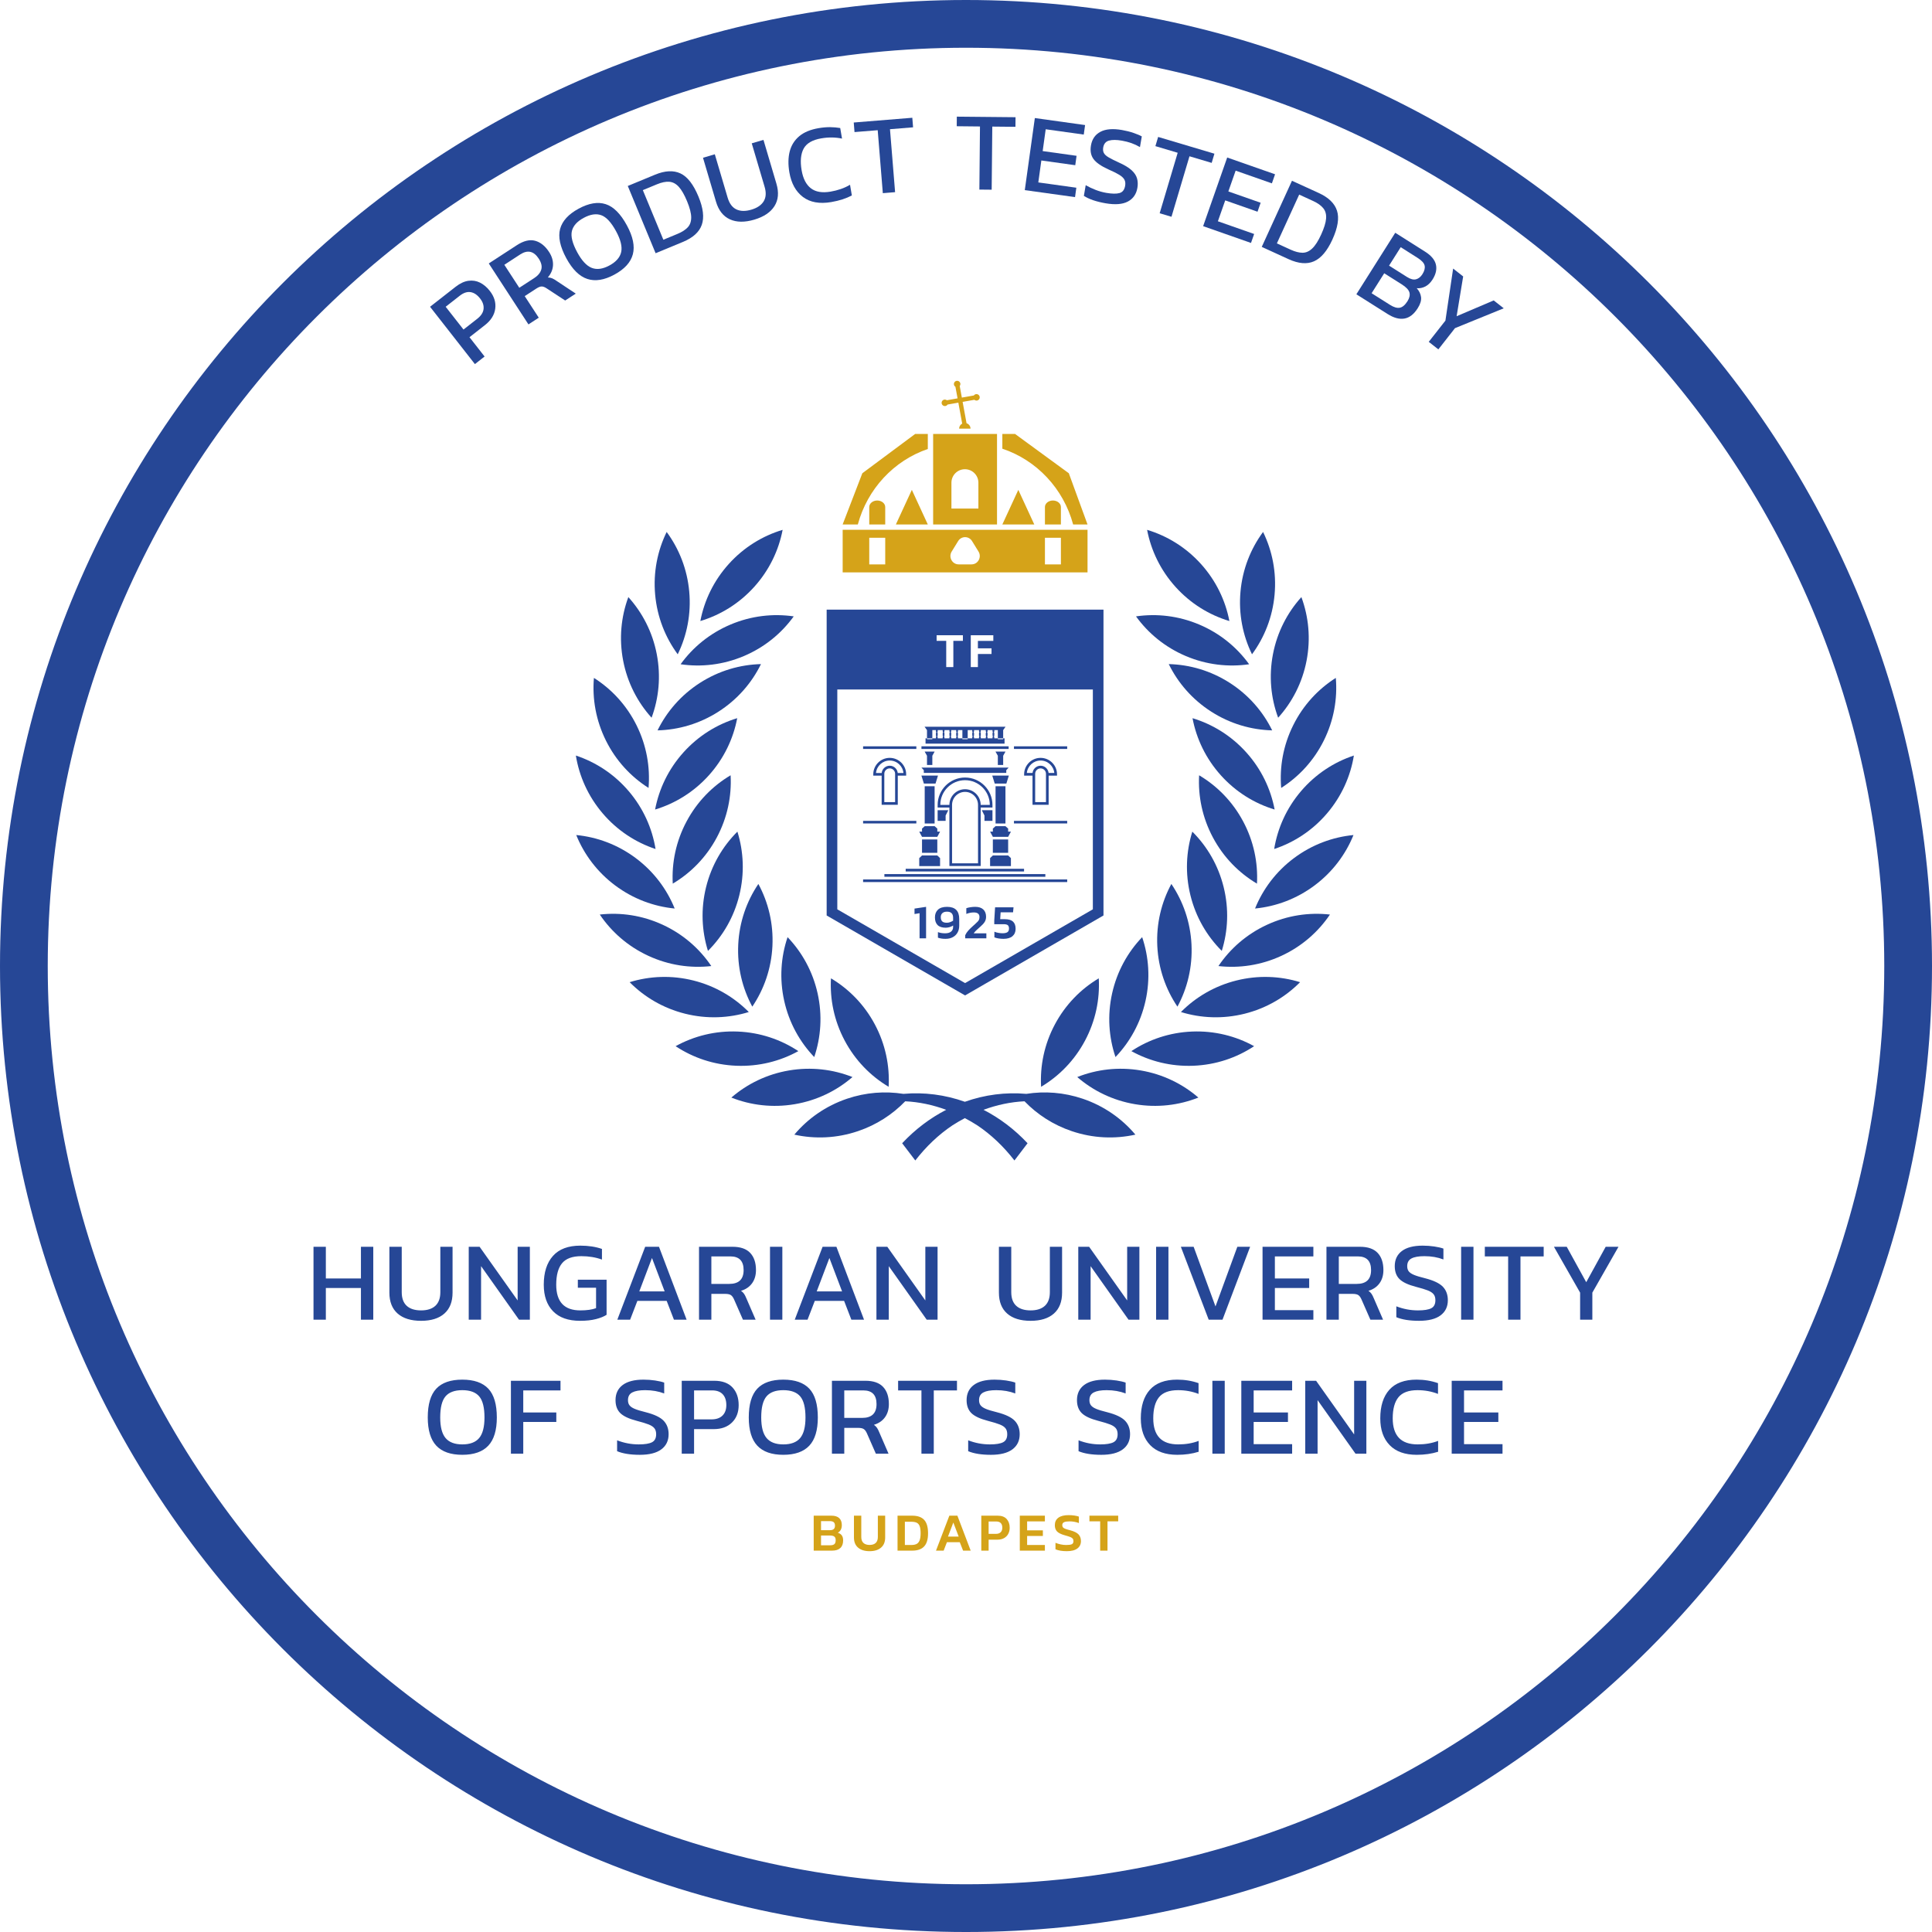 <?xml version="1.0" encoding="UTF-8"?>
<!DOCTYPE svg PUBLIC "-//W3C//DTD SVG 1.1//EN" "http://www.w3.org/Graphics/SVG/1.1/DTD/svg11.dtd">
<!-- Creator: CorelDRAW 2021 (64-Bit) -->
<svg xmlns="http://www.w3.org/2000/svg" xml:space="preserve" width="102.347mm" height="102.347mm" version="1.1" style="shape-rendering:geometricPrecision; text-rendering:geometricPrecision; image-rendering:optimizeQuality; fill-rule:evenodd; clip-rule:evenodd"
viewBox="0 0 10233.66 10233.66"
 xmlns:xlink="http://www.w3.org/1999/xlink"
 xmlns:xodm="http://www.corel.com/coreldraw/odm/2003">
 <defs>
  <style type="text/css">
   <![CDATA[
    .fil2 {fill:#264796}
    .fil1 {fill:#D5A319;fill-rule:nonzero}
    .fil0 {fill:#264796;fill-rule:nonzero}
    .fil3 {fill:#264796;fill-rule:nonzero}
   ]]>
  </style>
 </defs>
 <g id="Layer_x0020_1">
  <g id="HUSS_x0020_logo_x0020__x0028_vertical_x0029_.eps">
   <path class="fil0" d="M1911.84 6604.08l0 167.91 -185.86 0 0 -167.91 -65.36 0 0 386.15 65.36 0 0 -167.89 185.86 0 0 167.89 65.37 0 0 -386.15 -65.37 0zm194.51 353.8c-29.17,-25.63 -43.78,-62.55 -43.78,-110.91l0 -242.93 65.38 0 0 240.48c0,32 8.78,56.08 26.38,72.3 17.58,16.16 43.02,24.24 76.14,24.24 32.77,0 57.97,-8.08 75.57,-24.24 17.58,-16.22 26.38,-40.31 26.38,-72.3l0 -240.48 64.75 0 0 242.93c0,48.36 -14.45,85.28 -43.45,110.91 -28.98,25.6 -70.1,38.37 -123.26,38.37 -53.52,0 -94.93,-12.77 -124.13,-38.37zm376.51 -353.8l57.59 0 201.47 284.22 0 -284.22 64.71 0 0 386.19 -57.53 0 -200.88 -283.61 0 283.61 -65.36 0 0 -386.19zm446.6 341.49c-32.78,-33.8 -49.15,-80.62 -49.15,-140.61 0,-65.14 16.16,-115.91 48.56,-152.27 32.36,-36.4 80.74,-54.59 145.08,-54.59 42.81,0 80.97,5.79 114.57,17.39l0 56.37c-33.2,-12 -69.58,-18.02 -109.14,-18.02 -47.56,0 -81.66,12.51 -102.21,37.51 -20.61,24.99 -30.89,62.87 -30.89,113.62 0,90.74 42.54,136.1 127.67,136.1 34.42,0 62.21,-4 83.39,-11.93l0 -107.96 -96.54 0 0 -42.58 152.25 0 0 185.86c-14.36,9.21 -33.26,16.83 -56.62,22.75 -23.38,6.07 -51.46,8.99 -84.25,8.99 -62.32,0 -109.94,-16.81 -142.71,-50.62zm488.02 -341.49l73.14 0 146.32 386.19 -67.13 0 -38.42 -99.56 -155.28 0 -38.37 99.56 -67.78 0 147.51 -386.19zm103.13 236.28l-67.12 -176.87 -67.17 176.87 134.3 0zm182.07 -236.28l177.44 0c41.98,0 73.17,10.81 93.57,32.4 20.41,21.59 30.63,51.98 30.63,91.15 0,27.59 -6.96,50.89 -20.69,69.86 -13.83,18.96 -33.33,32.29 -58.52,39.87 6.8,4.81 12.18,10.08 16.2,15.9 4,5.77 8.21,14.07 12.58,24.86l48.6 112.16 -67.17 0 -47.37 -107.93c-4.79,-10.8 -10.39,-18.27 -16.81,-22.49 -6.4,-4.22 -16.58,-6.3 -30.55,-6.3l-72.55 0 0 136.72 -65.35 0 0 -386.19zm160.09 196.67c50.72,0 76.14,-24.34 76.14,-73.12 0,-48.37 -23.38,-72.57 -70.18,-72.57l-100.7 0 0 145.7 94.74 0zm215.89 -196.67l65.37 0 0 386.19 -65.37 0 0 -386.19zm278.62 0l73.13 0 146.3 386.19 -67.11 0 -38.4 -99.56 -155.33 0 -38.34 99.56 -67.76 0 147.5 -386.19zm103.12 236.28l-67.13 -176.87 -67.16 176.87 134.3 0zm182.03 -236.28l57.58 0 201.44 284.22 0 -284.22 64.77 0 0 386.19 -57.55 0 -200.88 -283.61 0 283.61 -65.36 0 0 -386.19zm692.57 353.8c-29.2,-25.63 -43.79,-62.55 -43.79,-110.91l0 -242.93 65.39 0 0 240.48c0,32 8.76,56.08 26.37,72.3 17.63,16.16 43.01,24.24 76.14,24.24 32.76,0 57.99,-8.08 75.57,-24.24 17.58,-16.22 26.38,-40.31 26.38,-72.3l0 -240.48 64.75 0 0 242.93c0,48.36 -14.45,85.28 -43.43,110.91 -29.04,25.6 -70.12,38.37 -123.28,38.37 -53.53,0 -94.94,-12.77 -124.12,-38.37zm376.55 -353.8l57.55 0 201.43 284.22 0 -284.22 64.75 0 0 386.19 -57.52 0 -200.87 -283.61 0 283.61 -65.34 0 0 -386.19zm412.25 0l65.37 0 0 386.19 -65.37 0 0 -386.19zm131.08 0l67.77 0 115.73 316 115.74 -316 67.71 0 -146.29 386.19 -73.15 0 -147.5 -386.19zm432.71 0l269.22 0 0 50.97 -203.9 0 0 116.94 181.75 0 0 50.34 -181.75 0 0 117.54 203.9 0 0 50.39 -269.22 0 0 -386.19zm338.58 0l177.49 0c41.98,0 73.15,10.81 93.58,32.4 20.39,21.59 30.57,51.98 30.57,91.15 0,27.59 -6.93,50.89 -20.68,69.86 -13.8,18.96 -33.24,32.29 -58.48,39.87 6.78,4.81 12.17,10.08 16.17,15.9 4,5.77 8.22,14.07 12.64,24.86l48.56 112.16 -67.17 0 -47.41 -107.93c-4.76,-10.8 -10.34,-18.27 -16.76,-22.49 -6.42,-4.22 -16.6,-6.3 -30.57,-6.3l-72.55 0 0 136.72 -65.38 0 0 -386.19zm160.12 196.67c50.74,0 76.16,-24.34 76.16,-73.12 0,-48.37 -23.4,-72.57 -70.18,-72.57l-100.72 0 0 145.7 94.74 0zm209.94 176.32l0 -57.59c37.25,14.41 75.34,21.59 114.53,21.59 32.39,0 55.89,-3.78 70.53,-11.39 14.58,-7.56 21.88,-21.75 21.88,-42.58 0,-13.16 -3.14,-23.65 -9.34,-31.47 -6.23,-7.81 -16.25,-14.47 -30.27,-20.1 -13.96,-5.59 -35,-11.94 -62.96,-19.19 -41.62,-10.78 -70.73,-24.46 -87.49,-41.05 -16.88,-16.6 -25.22,-39.49 -25.22,-68.64 0,-34.41 12.6,-61.07 37.76,-80.08 25.2,-18.98 61.93,-28.48 110.31,-28.48 21.2,0 41.71,1.52 61.49,4.48 19.79,2.97 35.87,6.69 48.25,11.09l0 57.59c-30.35,-11.61 -63.92,-17.42 -100.75,-17.42 -30.41,0 -53.15,4.05 -68.33,11.99 -15.19,8.02 -22.74,21.61 -22.74,40.83 0,11.57 2.78,20.82 8.33,27.87 5.59,7.01 14.92,13.21 27.91,18.58 12.99,5.41 32.46,11.31 58.44,17.67 45.21,11.62 76.58,26.58 94.19,45 17.59,18.4 26.36,42.19 26.36,71.33 0,34.41 -12.96,61.21 -38.67,80.37 -25.8,19.19 -63.7,28.73 -113.66,28.73 -49.94,0 -90.18,-6.31 -120.55,-19.13zm343.3 -372.99l65.36 0 0 386.19 -65.36 0 0 -386.19zm249 50.97l-123.51 0 0 -50.97 311.78 0 0 50.97 -122.95 0 0 335.18 -65.32 0 0 -335.18zm516.7 -50.97l-103.08 187.67 -103.21 -187.67 -67.73 0 138.56 242.9 0 143.26 64.75 0 0 -143.26 138.54 -242.9 -67.82 0zm-6194.12 1053.68c-30.17,-32.18 -45.29,-82.07 -45.29,-149.62 0,-69.54 15.01,-120.33 44.98,-152.33 29.97,-31.95 75.96,-47.94 137.94,-47.94 61.94,0 107.9,15.99 137.92,47.94 29.96,32.01 44.98,82.79 44.98,152.33 0,67.55 -15.11,117.45 -45.3,149.62 -30.19,32.1 -76.06,48.21 -137.6,48.21 -61.59,0 -107.45,-16.11 -137.63,-48.21zm226.94 -40.49c18.8,-22.44 28.22,-58.79 28.22,-109.14 0,-52.37 -9.29,-89.53 -27.88,-111.5 -18.63,-22 -48.51,-33.05 -89.65,-33.05 -40.8,0 -70.45,11.05 -89.09,33.05 -18.57,21.97 -27.87,59.12 -27.87,111.5 0,49.96 9.39,86.26 28.18,108.83 18.8,22.54 48.39,33.9 88.78,33.9 40.75,0 70.51,-11.23 89.31,-33.59zm168.25 -303.43l262.64 0 0 50.99 -197.28 0 0 116.92 175.08 0 0 50.34 -175.08 0 0 167.91 -65.36 0 0 -386.17zm562.44 372.96l0 -57.57c37.23,14.41 75.36,21.63 114.54,21.63 32.36,0 55.86,-3.84 70.46,-11.45 14.6,-7.56 21.87,-21.74 21.87,-42.53 0,-13.19 -3.09,-23.69 -9.28,-31.47 -6.2,-7.83 -16.29,-14.5 -30.28,-20.09 -13.99,-5.6 -34.97,-12 -62.95,-19.23 -41.61,-10.8 -70.74,-24.5 -87.58,-41.07 -16.78,-16.59 -25.14,-39.48 -25.14,-68.65 0,-34.35 12.6,-61.05 37.75,-80.07 25.2,-18.96 61.97,-28.45 110.35,-28.45 21.17,0 41.69,1.5 61.46,4.46 19.77,3.02 35.86,6.7 48.26,11.15l0 57.53c-30.36,-11.56 -63.95,-17.42 -100.74,-17.42 -30.4,0 -53.18,4.04 -68.36,12.04 -15.18,7.99 -22.75,21.55 -22.75,40.76 0,11.62 2.79,20.88 8.39,27.82 5.58,7.07 14.87,13.27 27.87,18.65 13,5.43 32.46,11.3 58.47,17.71 45.18,11.57 76.58,26.6 94.15,44.95 17.58,18.41 26.37,42.19 26.37,71.38 0,34.37 -12.93,61.16 -38.68,80.29 -25.8,19.24 -63.68,28.81 -113.66,28.81 -49.93,0 -90.14,-6.36 -120.52,-19.18zm342.35 -372.96l172.09 0c42.74,0 75.04,11.83 96.85,35.38 21.75,23.56 32.66,54.74 32.66,93.54 0,38.37 -11.88,69.19 -35.69,92.37 -23.77,23.18 -55.85,34.77 -96.22,34.77l-104.33 0 0 130.12 -65.36 0 0 -386.17zm157.7 204.48c25.2,0 44.55,-6.71 58.13,-20.08 13.59,-13.38 20.41,-31.92 20.41,-55.48 0,-24.78 -6.4,-43.99 -19.22,-57.57 -12.77,-13.6 -31.55,-20.35 -56.32,-20.35l-95.34 0 0 153.48 92.34 0zm242.66 139.44c-30.17,-32.18 -45.28,-82.07 -45.28,-149.62 0,-69.54 15,-120.33 44.97,-152.33 29.98,-31.95 75.95,-47.94 137.93,-47.94 61.96,0 107.96,15.99 137.91,47.94 29.99,32.01 44.99,82.79 44.99,152.33 0,67.55 -15.09,117.45 -45.28,149.62 -30.19,32.1 -76.09,48.21 -137.62,48.21 -61.6,0 -107.43,-16.11 -137.62,-48.21zm226.95 -40.49c18.79,-22.44 28.2,-58.79 28.2,-109.14 0,-52.37 -9.29,-89.53 -27.87,-111.5 -18.64,-22 -48.49,-33.05 -89.66,-33.05 -40.77,0 -70.44,11.05 -89.05,33.05 -18.58,21.97 -27.88,59.12 -27.88,111.5 0,49.96 9.39,86.26 28.19,108.83 18.76,22.54 48.38,33.9 88.74,33.9 40.77,0 70.53,-11.23 89.33,-33.59zm168.25 -303.43l177.49 0c41.98,0 73.13,10.78 93.51,32.37 20.44,21.6 30.64,51.95 30.64,91.14 0,27.6 -6.93,50.85 -20.67,69.87 -13.85,19 -33.31,32.26 -58.51,39.88 6.78,4.82 12.17,10.1 16.17,15.87 4.02,5.79 8.24,14.09 12.61,24.9l48.62 112.15 -67.18 0 -47.39 -107.94c-4.79,-10.8 -10.38,-18.33 -16.78,-22.49 -6.4,-4.22 -16.62,-6.32 -30.59,-6.32l-72.55 0 0 136.75 -65.36 0 0 -386.17zm160.1 196.64c50.74,0 76.18,-24.34 76.18,-73.13 0,-48.35 -23.39,-72.51 -70.2,-72.51l-100.72 0 0 145.65 94.74 0zm314.04 -145.65l-123.54 0 0 -50.99 311.79 0 0 50.99 -122.9 0 0 335.18 -65.35 0 0 -335.18zm247.62 321.97l0 -57.57c37.21,14.41 75.34,21.63 114.53,21.63 32.37,0 55.84,-3.84 70.44,-11.45 14.61,-7.56 21.9,-21.74 21.9,-42.53 0,-13.19 -3.1,-23.69 -9.3,-31.47 -6.18,-7.83 -16.31,-14.5 -30.28,-20.09 -14,-5.6 -34.98,-12 -62.94,-19.23 -41.61,-10.8 -70.77,-24.5 -87.56,-41.07 -16.79,-16.59 -25.19,-39.48 -25.19,-68.65 0,-34.35 12.6,-61.05 37.78,-80.07 25.2,-18.96 61.95,-28.45 110.33,-28.45 21.17,0 41.71,1.5 61.47,4.46 19.79,3.02 35.88,6.7 48.27,11.15l0 57.53c-30.39,-11.56 -63.96,-17.42 -100.73,-17.42 -30.41,0 -53.2,4.04 -68.33,12.04 -15.22,7.99 -22.8,21.55 -22.8,40.76 0,11.62 2.81,20.88 8.4,27.82 5.58,7.07 14.86,13.27 27.85,18.65 13,5.43 32.47,11.3 58.49,17.71 45.16,11.57 76.54,26.6 94.13,44.95 17.6,18.41 26.38,42.19 26.38,71.38 0,34.37 -12.93,61.16 -38.66,80.29 -25.81,19.24 -63.71,28.81 -113.69,28.81 -49.91,0 -90.13,-6.36 -120.49,-19.18zm584.63 0l0 -57.57c37.23,14.41 75.35,21.63 114.53,21.63 32.39,0 55.85,-3.84 70.43,-11.45 14.6,-7.56 21.94,-21.74 21.94,-42.53 0,-13.19 -3.12,-23.69 -9.34,-31.47 -6.17,-7.83 -16.27,-14.5 -30.28,-20.09 -13.99,-5.6 -34.95,-12 -62.95,-19.23 -41.6,-10.8 -70.71,-24.5 -87.53,-41.07 -16.8,-16.59 -25.2,-39.48 -25.2,-68.65 0,-34.35 12.62,-61.05 37.76,-80.07 25.2,-18.96 61.99,-28.45 110.37,-28.45 21.16,0 41.67,1.5 61.44,4.46 19.78,3.02 35.86,6.7 48.24,11.15l0 57.53c-30.35,-11.56 -63.94,-17.42 -100.7,-17.42 -30.39,0 -53.21,4.04 -68.31,12.04 -15.26,7.99 -22.83,21.55 -22.83,40.76 0,11.62 2.83,20.88 8.42,27.82 5.59,7.07 14.87,13.27 27.86,18.65 12.96,5.43 32.44,11.3 58.48,17.71 45.15,11.57 76.56,26.6 94.11,44.95 17.59,18.41 26.38,42.19 26.38,71.38 0,34.37 -12.88,61.16 -38.65,80.29 -25.82,19.24 -63.71,28.81 -113.68,28.81 -49.93,0 -90.12,-6.36 -120.49,-19.18zm379.48 -32.07c-33.19,-34.21 -49.74,-81.46 -49.74,-141.85 0,-65.14 15.95,-115.58 47.96,-151.36 32,-35.79 80.15,-53.66 144.55,-53.66 40.33,0 78.16,6.18 113.32,18.57l0 56.99c-33.99,-13.22 -70.14,-19.8 -108.52,-19.8 -46.78,0 -80.35,12.39 -100.75,37.17 -20.39,24.82 -30.59,62.13 -30.59,112.1 0,45.59 10.89,79.99 32.74,103.18 21.71,23.18 54.99,34.76 99.76,34.76 39.58,0 75.57,-6.17 107.94,-18.59l0 57.59c-34.38,10.78 -72.14,16.15 -113.35,16.15 -62.37,0 -110.13,-17.07 -143.31,-51.24zm329.39 -340.9l65.39 0 0 386.13 -65.39 0 0 -386.13zm153.22 0l269.21 0 0 50.99 -203.8 0 0 116.92 181.7 0 0 50.34 -181.7 0 0 117.51 203.8 0 0 50.4 -269.21 0 0 -386.17zm338.67 0l57.52 0 201.44 284.25 0 -284.25 64.77 0 0 386.17 -57.54 0 -200.87 -283.64 0 283.64 -65.32 0 0 -386.17zm447.15 340.9c-33.23,-34.21 -49.75,-81.46 -49.75,-141.85 0,-65.14 15.96,-115.58 47.97,-151.36 32,-35.79 80.15,-53.66 144.49,-53.66 40.39,0 78.2,6.18 113.36,18.57l0 56.99c-33.99,-13.22 -70.13,-19.8 -108.55,-19.8 -46.74,0 -80.36,12.39 -100.72,37.17 -20.38,24.82 -30.61,62.13 -30.61,112.1 0,45.59 10.93,79.99 32.68,103.18 21.81,23.18 55.09,34.76 99.86,34.76 39.58,0 75.55,-6.17 107.94,-18.59l0 57.59c-34.39,10.78 -72.16,16.15 -113.35,16.15 -62.37,0 -110.2,-17.07 -143.31,-51.24zm328.6 -340.9l269.16 0 0 50.99 -203.84 0 0 116.92 181.74 0 0 50.34 -181.74 0 0 117.51 203.84 0 0 50.4 -269.16 0 0 -386.17z"/>
   <path class="fil1" d="M4310.13 8028.42l93.73 0c18.39,0 32.22,4.33 41.43,12.94 9.19,8.65 13.79,21.04 13.79,37.15 0,9.51 -1.89,17.77 -5.57,24.56 -3.75,6.85 -8.99,12.04 -15.7,15.69 9.2,2.85 16.23,7.54 20.96,13.91 4.82,6.49 7.21,15.43 7.21,26.88 0,17.84 -5.06,31.34 -15.11,40.47 -10.07,9.12 -24.54,13.62 -43.54,13.62l-97.2 0 0 -185.2zm86.56 76.8c17.4,0 26.15,-7.83 26.15,-23.58 0,-8.48 -2.16,-14.63 -6.45,-18.54 -4.35,-3.99 -11.84,-5.93 -22.58,-5.93l-44.88 0 0 48.05 47.76 0zm1.41 79.98c9.97,0 17.2,-2.16 21.71,-6.24 4.54,-4.08 6.76,-11.15 6.76,-21.15 0,-8.4 -2.34,-14.63 -7.07,-18.49 -4.67,-3.92 -12.67,-5.9 -24.01,-5.9l-46.56 0 0 51.77 49.16 0zm147.24 12.59c-14.66,-12.46 -22.03,-30.35 -22.03,-53.74l0 -115.63 38.85 0 0 112.78c0,13.95 3.76,24.53 11.33,31.58 7.6,7.09 18.47,10.66 32.65,10.66 14.21,0 25.05,-3.57 32.51,-10.66 7.49,-7.05 11.25,-17.63 11.25,-31.58l0 -112.78 38.77 0 0 115.63c0,23.18 -7.24,41.06 -21.83,53.62 -14.56,12.55 -34.8,18.84 -60.69,18.84 -25.88,0 -46.17,-6.23 -60.79,-18.72zm208.86 -169.37l77.63 0c28.39,0 49.49,7.31 63.24,22 13.87,14.73 20.75,38.49 20.75,71.44 0,31.47 -6.88,54.66 -20.75,69.49 -13.75,14.85 -34.86,22.27 -63.24,22.27l-77.63 0 0 -185.2zm72.18 155.31c11.68,0 21.09,-1.71 28.21,-5.16 7.04,-3.47 12.51,-9.71 16.25,-18.72 3.69,-9.07 5.59,-21.69 5.59,-38 0,-16.47 -1.67,-29.07 -5.04,-37.98 -3.36,-8.81 -8.6,-14.83 -15.7,-18.19 -7.04,-3.37 -16.84,-5.08 -29.31,-5.08l-33.36 0 0 123.12 33.36 0zm202.26 -155.31l-70.73 185.2 40.55 0 17.26 -44.56 68.16 0 17.56 44.56 40.24 0 -70.42 -185.2 -42.61 0zm21.06 36.25l28.4 74.48 -56.62 0 28.23 -74.48zm148.17 -36.25l86.83 0c20.89,0 36.72,5.85 47.49,17.59 10.71,11.65 16.08,27.12 16.08,46.27 0,12.48 -2.62,23.52 -7.92,33.02 -5.25,9.68 -12.78,17.09 -22.58,22.36 -9.76,5.27 -21.18,7.89 -34.2,7.89l-46.88 0 0 58.08 -38.83 0 0 -185.2zm77.66 96.36c10.88,0 19.23,-2.92 24.98,-8.64 5.8,-5.73 8.66,-13.73 8.66,-23.87 0,-10.71 -2.68,-18.97 -8.05,-24.57 -5.38,-5.67 -13.41,-8.51 -24.16,-8.51l-40.27 0 0 65.58 38.84 0zm126.27 -96.36l0 185.2 132.87 0 0 -29.89 -94.03 0 0 -47.73 83.39 0 0 -29.93 -83.39 0 0 -47.45 94.03 0 0 -30.22 -132.87 0zm189 178.03l0 -34.24c8.58,3.45 17.87,6.23 27.58,8.35 9.74,2.05 19.3,3.17 28.49,3.17 14.36,0 24.54,-1.33 30.31,-4.02 5.89,-2.68 8.79,-8.22 8.79,-16.75 0,-5.54 -1.34,-9.88 -3.98,-13.16 -2.73,-3.26 -7.12,-6.1 -13.26,-8.49 -6.11,-2.39 -15.74,-5.44 -28.8,-9.05 -19.36,-5.37 -32.92,-12.13 -40.82,-20.13 -7.84,-8.09 -11.74,-19.21 -11.74,-33.42 0,-17.03 6.2,-30.15 18.63,-39.39 12.48,-9.21 30.58,-13.76 54.34,-13.76 10.77,0 20.94,0.72 30.66,2.15 9.67,1.46 17.55,3.31 23.73,5.62l0 34.2c-15.75,-5.93 -32.12,-8.91 -49.17,-8.91 -13.03,0 -22.76,1.42 -29.21,4.3 -6.41,2.89 -9.6,8.19 -9.6,15.79 0,4.81 1.17,8.7 3.57,11.56 2.39,2.82 6.42,5.43 12.07,7.62 5.69,2.14 14.43,4.86 26.34,7.87 21.44,5.77 36.31,13.21 44.59,22.33 8.23,9.1 12.36,20.73 12.36,34.87 0,16.75 -6.37,29.81 -18.98,39.27 -12.66,9.54 -31.35,14.24 -56.08,14.24 -24.73,0 -44.7,-3.34 -59.8,-10.02zm179.81 -178.03l0 29.91 56.9 0 0 155.29 38.86 0 0 -155.29 56.65 0 0 -29.91 -152.41 0z"/>
   <path class="fil1" d="M4604.38 2685.79l0 92.3 84.57 0 0 -92.3c0,-19.11 -18.94,-34.61 -42.29,-34.61 -23.36,0 -42.29,15.5 -42.29,34.61zm930.54 0l0 92.3 84.58 0 0 -92.3c0,-19.11 -18.92,-34.61 -42.29,-34.61 -23.35,0 -42.3,15.5 -42.3,34.61zm-620.39 92.28l-84.59 -183.29 -84.6 183.29 169.19 0zm563.98 0l-84.58 -183.29 -84.6 183.29 169.18 0zm-473.68 -627.21c6.13,0 11.43,-3.21 14.49,-8.01l56.94 -10.09 20.38 111.1c-9.63,5.04 -16.27,15.02 -16.27,26.63l60.35 0c0,-13.45 -8.86,-24.69 -21,-28.6l-20.76 -113.13 62.2 -11c3.01,2.56 6.86,4.18 11.13,4.18 9.48,0 17.17,-7.69 17.17,-17.19 0,-9.46 -7.69,-17.16 -17.17,-17.16 -5.79,0 -10.87,2.87 -13.99,7.24l-63.49 11.22 -11.28 -61.39c2.19,-2.88 3.56,-6.44 3.56,-10.36 0,-9.47 -7.7,-17.17 -17.18,-17.17 -9.49,0 -17.19,7.7 -17.19,17.17 0,6.16 3.26,11.5 8.11,14.54l11.26 61.25 -56.83 10.05c-2.9,-2.26 -6.49,-3.63 -10.44,-3.63 -9.49,0 -17.18,7.68 -17.18,17.18 0,9.5 7.69,17.17 17.18,17.17zm679.46 627.21l76.22 0 -99.08 -271.32 -284.67 -208.05 -67.44 0 0 78.04c181.95,60.45 323.88,211.58 374.97,401.33zm-769.76 -399.75l0 -79.62 -67.12 0 -279.68 208.05 -104.39 271.32 80.46 0c50.71,-188.15 190.81,-338.3 370.73,-399.75zm28.21 399.77l338.39 0 0 -479.38 -338.39 0 0 479.38zm239.7 -84.34l-142.81 0 0 -136.87c0,-39.45 31.96,-71.41 71.4,-71.41 39.44,0 71.4,31.97 71.4,71.41l0 136.87zm-718.93 338.03l1297.02 0 0 -225.59 -1297.02 0 0 225.59zm225.44 -42.31l-84.61 0 0 -141 84.61 0 0 141zm457.3 0l-68.46 0c-34.2,0 -55.01,-38.41 -36.82,-67.95l34.24 -55.52c17.03,-27.66 56.55,-27.66 73.61,0l34.24 55.52c18.19,29.55 -2.6,67.95 -36.81,67.95zm473.27 0l-84.6 0 0 -141 84.6 0 0 141z"/>
   <path class="fil0" d="M4378.75 3229.16l0 1620.07 733.18 423.45 733.17 -423.49 0 -1620.03 -1466.36 0zm1409.99 1587.47l-676.8 390.73 -676.8 -390.73 0 -1164.47 1353.6 0 0 1164.47zm-646.64 -1451.81l119.46 0 0 30.04 -81.7 0 0 39.36 72.2 0 0 29.8 -72.2 0 0 69.37 -37.76 0 0 -168.56zm-180.92 0l139.27 0 0 29.8 -50.62 0 0 138.77 -37.75 0 0 -138.77 -50.89 0 0 -29.8z"/>
   <path class="fil0" d="M5747.38 5511.96c55.89,-105.14 78.93,-219.01 72.7,-329.81 -95.35,56.77 -176.88,139.54 -232.78,244.69 -55.92,105.15 -78.93,219 -72.69,329.81 95.33,-56.79 176.85,-139.55 232.77,-244.69z"/>
   <path class="fil0" d="M6067.78 5301.23c25.85,-116.23 17.68,-232.13 -17.86,-337.25 -76.76,80.17 -133.27,181.66 -159.11,297.9 -25.87,116.25 -17.67,232.11 17.85,337.27 76.76,-80.17 133.27,-181.66 159.12,-297.92z"/>
   <path class="fil0" d="M6130.15 5011.63c5.91,118.95 44.5,228.52 106.64,320.47 52.76,-97.65 80.32,-210.49 74.44,-329.42 -5.89,-118.95 -44.5,-228.53 -106.63,-320.46 -52.75,97.62 -80.34,210.48 -74.45,329.41z"/>
   <path class="fil0" d="M6481.68 4699.22c-28.54,-115.61 -87.39,-215.75 -166.01,-294.1 -33.08,105.93 -38.55,221.98 -9.99,337.59 28.56,115.61 87.4,215.76 166,294.1 33.11,-105.95 38.57,-221.98 10,-337.59z"/>
   <path class="fil0" d="M6658.04 4680.59c6.06,-110.83 -17.15,-224.66 -73.22,-329.7 -56.08,-105.06 -137.75,-187.68 -233.17,-244.32 -6.07,110.82 17.15,224.65 73.21,329.69 56.09,105.07 137.76,187.68 233.18,244.33z"/>
   <path class="fil0" d="M6601.57 3985.51c-79.61,-88.56 -178.68,-149.24 -284.91,-181.35 20.67,109.02 70.47,213.99 150.06,302.55 79.61,88.56 178.69,149.22 284.91,181.35 -20.67,-109.03 -70.47,-214 -150.06,-302.55z"/>
   <path class="fil0" d="M6281.62 3475.21c109.66,46.42 225.11,59.28 334.95,43.32 -64.98,-89.97 -154.6,-163.86 -264.28,-210.28 -109.67,-46.43 -225.12,-59.3 -334.93,-43.34 64.97,89.97 154.59,163.88 264.26,210.3z"/>
   <path class="fil0" d="M6415.8 3769.51c100.27,64.26 211.87,96.44 322.84,99.21 -48.87,-99.63 -124.76,-187.6 -225.02,-251.84 -100.25,-64.25 -211.87,-96.45 -322.82,-99.21 48.85,99.63 124.74,187.6 225,251.84z"/>
   <path class="fil0" d="M6511.97 3289.64c-20.89,-109.01 -70.86,-213.85 -150.63,-302.28 -79.78,-88.43 -178.95,-148.89 -285.24,-180.84 20.86,109.01 70.85,213.87 150.63,302.3 79.75,88.41 178.94,148.88 285.24,180.82z"/>
   <path class="fil0" d="M6751.35 3149.92c10.73,-118.58 -12.23,-232.48 -60.97,-332.17 -65.82,89.34 -108.87,197.24 -119.58,315.84 -10.73,118.62 12.24,232.48 60.98,332.18 65.81,-89.34 108.86,-197.23 119.57,-315.85z"/>
   <path class="fil0" d="M6770.26 3801.7c74.43,-82.31 128.02,-185.37 150.56,-302.3 22.52,-116.93 11.05,-232.56 -27.48,-336.63 -74.43,82.32 -128.05,185.38 -150.56,302.33 -22.54,116.92 -11.06,232.52 27.48,336.6z"/>
   <path class="fil0" d="M6786.35 4173.59c93.75,-59.43 172.92,-144.44 225.86,-251.09 52.97,-106.66 72.81,-221.14 63.47,-331.72 -93.72,59.41 -172.89,144.44 -225.84,251.09 -52.96,106.66 -72.81,221.13 -63.49,331.72z"/>
   <path class="fil0" d="M7029.27 4308.38c77.24,-90.59 124.31,-196.83 142.1,-306.37 -105.36,34.9 -202.8,98.16 -280.04,188.76 -77.28,90.62 -124.3,196.82 -142.13,306.37 105.36,-34.9 202.81,-98.13 280.07,-188.76z"/>
   <path class="fil0" d="M6647.9 4812.36c110.45,-10.68 219.5,-50.74 314.92,-121.98 95.43,-71.22 164.84,-164.4 206.48,-267.26 -110.46,10.68 -219.49,50.75 -314.92,121.98 -95.44,71.23 -164.83,164.39 -206.48,267.26z"/>
   <path class="fil0" d="M6711.24 4898.42c-108.13,49.95 -195.31,126.71 -257.33,218.73 110.27,12.43 225.26,-4.2 333.37,-54.13 108.09,-49.94 195.27,-126.73 257.31,-218.72 -110.28,-12.43 -225.26,4.21 -333.35,54.12z"/>
   <path class="fil0" d="M6548.85 5193.64c-115.5,28.92 -215.47,88.13 -293.55,167.01 106.04,32.7 222.1,37.78 337.64,8.84 115.5,-28.94 215.45,-88.14 293.54,-166.99 -106.04,-32.74 -222.11,-37.8 -337.63,-8.86z"/>
   <path class="fil0" d="M6314.27 5464.04c-118.98,4.79 -228.9,42.35 -321.45,103.66 97.17,53.63 209.75,82.26 328.71,77.49 119.01,-4.78 228.95,-42.34 321.47,-103.63 -97.14,-53.67 -209.74,-82.3 -328.73,-77.52z"/>
   <path class="fil0" d="M5706.15 5705.06c83.95,72.57 188.21,123.85 305.62,143.73 117.41,19.9 232.73,5.83 335.92,-35.03 -83.95,-72.54 -188.21,-123.83 -305.62,-143.73 -117.43,-19.89 -232.72,-5.83 -335.92,35.03z"/>
   <path class="fil0" d="M5735 5819.87c-99.56,-33.71 -201.67,-41.03 -298.77,-25.73 -109.38,-9.74 -220.09,4.51 -325.41,41.85 -105.35,-37.34 -216.06,-51.58 -325.43,-41.85 -97.13,-15.3 -199.22,-7.98 -298.78,25.73 -112.79,38.2 -207.62,105.28 -279.06,190.21 108.33,24.04 224.43,19.7 337.2,-18.51 98.19,-33.23 182.73,-88.37 250.1,-158.09 73.26,3.43 146.49,19.09 217.17,45.13 -84.35,43.32 -163.45,102.5 -233.35,177.07l69.55 91.29c57.19,-73.76 123.84,-137.37 196.9,-186.11 21.42,-13.79 43.34,-26.5 65.69,-38.24 22.31,11.74 44.27,24.45 65.68,38.24 73.05,48.74 139.7,112.35 196.91,186.11l69.5 -91.29c-69.87,-74.57 -148.97,-133.76 -233.33,-177.07 70.68,-26.04 143.89,-41.7 217.17,-45.13 67.38,69.72 151.92,124.87 250.1,158.09 112.77,38.21 228.88,42.55 337.22,18.51 -71.44,-84.93 -166.29,-152.01 -279.08,-190.21z"/>
   <path class="fil0" d="M4707.04 5756.66c6.21,-110.81 -16.8,-224.66 -72.71,-329.81 -55.9,-105.16 -137.42,-187.92 -232.77,-244.69 -6.23,110.8 16.77,224.67 72.7,329.81 55.89,105.15 137.42,187.9 232.78,244.69z"/>
   <path class="fil0" d="M4153.85 5301.23c25.85,116.26 82.35,217.75 159.11,297.92 35.54,-105.16 43.71,-221.02 17.87,-337.27 -25.87,-116.24 -82.36,-217.73 -159.13,-297.9 -35.54,105.12 -43.72,221.02 -17.85,337.25z"/>
   <path class="fil0" d="M4091.47 5011.63c5.89,-118.93 -21.69,-231.79 -74.45,-329.41 -62.13,91.93 -100.74,201.51 -106.61,320.46 -5.9,118.93 21.68,231.77 74.44,329.42 62.14,-91.95 100.72,-201.52 106.62,-320.47z"/>
   <path class="fil0" d="M3915.97 4742.68c28.54,-115.61 23.07,-231.64 -10.01,-337.59 -78.6,78.37 -137.48,178.51 -166,294.12 -28.58,115.63 -23.1,231.66 9.99,337.59 78.6,-78.34 137.46,-178.51 166.02,-294.12z"/>
   <path class="fil0" d="M3796.75 4436.25c56.07,-105.04 79.29,-218.89 73.24,-329.68 -95.45,56.63 -177.1,139.27 -233.19,244.31 -56.07,105.04 -79.29,218.87 -73.24,329.7 95.48,-56.65 177.1,-139.27 233.19,-244.33z"/>
   <path class="fil0" d="M3754.89 4106.69c79.59,-88.55 129.41,-193.51 150.05,-302.53 -106.22,32.11 -205.29,92.77 -284.9,181.35 -79.6,88.57 -129.38,193.51 -150.06,302.57 106.22,-32.15 205.31,-92.83 284.91,-181.39z"/>
   <path class="fil0" d="M3940.01 3475.21c109.67,-46.42 199.31,-120.33 264.28,-210.3 -109.83,-15.97 -225.27,-3.09 -334.94,43.34 -109.69,46.42 -199.31,120.31 -264.28,210.28 109.81,15.97 225.28,3.1 334.94,-43.32z"/>
   <path class="fil0" d="M4030.85 3517.67c-110.96,2.78 -222.59,34.96 -322.82,99.21 -100.28,64.25 -176.15,152.21 -225.04,251.84 110.94,-2.78 222.58,-34.95 322.83,-99.21 100.27,-64.24 176.13,-152.21 225.03,-251.84z"/>
   <path class="fil0" d="M3994.9 3108.8c79.77,-88.41 129.77,-193.27 150.63,-302.26 -106.29,31.93 -205.47,92.41 -285.24,180.82 -79.78,88.41 -129.75,193.27 -150.63,302.26 106.29,-31.93 205.47,-92.41 285.24,-180.82z"/>
   <path class="fil0" d="M3589.85 3465.78c48.74,-99.71 71.72,-213.59 60.97,-332.18 -10.71,-118.62 -53.75,-226.52 -119.58,-315.86 -48.74,99.7 -71.7,213.59 -60.97,332.17 10.71,118.62 53.73,226.51 119.58,315.87z"/>
   <path class="fil0" d="M3451.38 3801.7c38.53,-104.08 49.98,-219.68 27.46,-336.6 -22.51,-116.95 -76.11,-220.01 -150.54,-302.33 -38.53,104.07 -49.99,219.7 -27.48,336.63 22.54,116.93 76.13,219.99 150.56,302.3z"/>
   <path class="fil0" d="M3435.27 4173.59c9.32,-110.59 -10.52,-225.06 -63.47,-331.72 -52.95,-106.66 -132.14,-191.68 -225.86,-251.09 -9.33,110.58 10.51,225.06 63.47,331.72 52.94,106.66 132.12,191.66 225.86,251.09z"/>
   <path class="fil0" d="M3472.41 4497.16c-17.81,-109.55 -64.84,-215.77 -142.11,-306.39 -77.25,-90.63 -174.71,-153.83 -280.05,-188.74 17.8,109.52 64.82,215.74 142.1,306.37 77.26,90.61 174.72,153.84 280.06,188.76z"/>
   <path class="fil0" d="M3258.8 4690.38c95.43,71.25 204.47,111.3 314.94,121.98 -41.66,-102.85 -111.04,-196.01 -206.49,-267.26 -95.41,-71.24 -204.46,-111.3 -314.93,-121.98 41.66,102.88 111.06,196.04 206.48,267.26z"/>
   <path class="fil0" d="M3767.71 5117.15c-62.03,-92 -149.2,-168.77 -257.32,-218.71 -108.11,-49.96 -223.08,-66.57 -333.35,-54.14 62.02,91.99 149.21,168.77 257.31,218.72 108.1,49.95 223.07,66.55 333.36,54.13z"/>
   <path class="fil0" d="M3966.32 5360.63c-78.08,-78.86 -178.03,-138.06 -293.55,-167.01 -115.52,-28.92 -231.57,-23.84 -337.61,8.88 78.07,78.85 178.04,138.07 293.54,166.99 115.52,28.94 231.57,23.88 337.62,-8.86z"/>
   <path class="fil0" d="M4228.78 5567.7c-92.5,-61.29 -202.45,-98.87 -321.43,-103.66 -118.98,-4.78 -231.59,23.85 -328.71,77.52 92.5,61.27 202.44,98.86 321.43,103.63 119,4.79 231.58,-23.84 328.71,-77.49z"/>
   <path class="fil0" d="M4515.47 5705.06c-103.17,-40.86 -218.49,-54.91 -335.9,-35.03 -117.43,19.9 -221.67,71.18 -305.64,143.73 103.19,40.86 218.49,54.92 335.92,35.03 117.43,-19.88 221.67,-71.15 305.62,-143.73z"/>
   <path class="fil0" d="M5483.19 4248.79l57.27 0 0 -150.15c0,-15.81 -12.85,-28.63 -28.63,-28.63 -15.79,0 -28.65,12.82 -28.65,28.63l0 150.15zm71.36 14.07l-85.42 0 0 -164.22c0,-23.56 19.15,-42.71 42.71,-42.71 23.56,0 42.72,19.15 42.72,42.71l0 164.22zm44.38 -154.37l-49.98 0 0 -14.08 35.58 0c-3.54,-36.98 -34.81,-66.01 -72.68,-66.01 -37.93,0 -69.17,29.04 -72.71,66.01l35.58 0 0 14.08 -50 0 0 -7.05c0,-48.03 39.1,-87.12 87.14,-87.12 48.04,0 87.09,39.1 87.09,87.12l0 7.05zm-61.37 239.47l-166.72 0 0 13.8 282 0 0 -13.8 -115.28 0zm0 -394.8l-166.72 0 0 13.81 282 0 0 -13.81 -115.28 0zm-853.44 295.64l57.25 0 0 -150.15c0,-15.81 -12.86,-28.63 -28.63,-28.63 -15.81,0 -28.63,12.82 -28.63,28.63l0 150.15zm71.34 14.07l-85.43 0 0 -164.22c0,-23.56 19.17,-42.71 42.72,-42.71 23.54,0 42.72,19.15 42.72,42.71l0 164.22zm44.4 -154.37l-50.01 0 0 -14.08 35.61 0c-3.56,-36.98 -34.82,-66.01 -72.7,-66.01 -37.89,0 -69.15,29.04 -72.69,66.01l35.58 0 0 14.08 -49.98 0 0 -7.05c0,-48.03 39.08,-87.12 87.1,-87.12 48.04,0 87.11,39.1 87.11,87.12l0 7.05zm243.09 464.45l137.58 0 0 -309.64c0,-37.93 -30.85,-68.77 -68.79,-68.77 -37.93,0 -68.78,30.85 -68.78,68.77l0 309.64zm151.66 14.08l-165.75 0 0 -323.72c0,-45.68 37.22,-82.87 82.87,-82.87 45.69,0 82.88,37.2 82.88,82.87l0 323.72zm62.34 -309.62l-69.39 0 0 -14.08 55.31 0c-0.17,-72.14 -58.9,-130.77 -131.09,-130.77 -72.2,0 -130.94,58.62 -131.11,130.77l55.23 0 0 14.08 -69.31 0 0 -13.75c0,-80.07 65.13,-145.19 145.19,-145.19 80.05,0 145.17,65.11 145.17,145.19l0 13.75zm9.93 -366.53l0 -1.74 -1.12 0c0.88,-0.83 1.41,-1.93 1.41,-3.18 0,-1.08 -0.42,-2.07 -1.12,-2.88l0 0c-2.05,-2.58 -1.36,-4.29 0.37,-6.83l0 0c0.46,-0.72 0.75,-1.55 0.75,-2.46 0,-1.21 -0.53,-2.33 -1.41,-3.16l1.12 0 0 -2.79 -1.12 0c0.88,-0.82 1.41,-1.92 1.41,-3.15 0,-1.12 -0.42,-2.11 -1.12,-2.92l0 0c-2.05,-2.58 -1.36,-4.25 0.37,-6.84l0 0c0.46,-0.71 0.75,-1.52 0.75,-2.44 0,-1.22 -0.53,-2.33 -1.41,-3.17l1.12 0 0 -2.02 -9.63 0 0 2.02 1.08 0c-0.88,0.84 -1.41,1.95 -1.41,3.17 0,0.97 0.33,1.85 0.9,2.61 1.56,2.42 2.12,4.2 0.25,6.67 -0.71,0.79 -1.15,1.8 -1.15,2.92 0,1.23 0.53,2.33 1.41,3.15l-1.08 0 0 2.79 1.08 0c-0.88,0.83 -1.41,1.95 -1.41,3.16 0,0.97 0.33,1.87 0.9,2.6 1.56,2.44 2.12,4.22 0.25,6.69 -0.71,0.78 -1.15,1.8 -1.15,2.88 0,1.25 0.53,2.35 1.41,3.18l-1.08 0 0 1.74 -26.17 0 0 -1.74 -1.09 0c0.86,-0.83 1.4,-1.93 1.4,-3.18 0,-1.08 -0.43,-2.07 -1.12,-2.88l0 0c-2.04,-2.58 -1.34,-4.29 0.38,-6.83l-0.03 0c0.49,-0.72 0.77,-1.55 0.77,-2.46 0,-1.21 -0.54,-2.33 -1.4,-3.16l1.09 0 0 -2.79 -1.09 0c0.86,-0.82 1.4,-1.92 1.4,-3.15 0,-1.12 -0.43,-2.11 -1.12,-2.92l0 0c-2.04,-2.58 -1.34,-4.25 0.38,-6.84l-0.03 0c0.49,-0.71 0.77,-1.52 0.77,-2.44 0,-1.22 -0.54,-2.33 -1.4,-3.17l1.09 0 0 -2.02 -9.63 0 0 2.02 1.1 0c-0.87,0.84 -1.4,1.95 -1.4,3.17 0,0.97 0.34,1.85 0.87,2.61 1.59,2.42 2.16,4.2 0.27,6.67 -0.72,0.79 -1.14,1.8 -1.14,2.92 0,1.23 0.53,2.33 1.4,3.15l-1.1 0 0 2.79 1.1 0c-0.87,0.83 -1.4,1.95 -1.4,3.16 0,0.97 0.34,1.87 0.87,2.6 1.59,2.44 2.16,4.22 0.27,6.69 -0.72,0.78 -1.14,1.8 -1.14,2.88 0,1.25 0.53,2.35 1.4,3.18l-1.1 0 0 1.74 -26.16 0 0 -1.74 -1.08 0c0.87,-0.83 1.4,-1.93 1.4,-3.18 0,-1.08 -0.43,-2.07 -1.14,-2.88l0 0c-2.04,-2.58 -1.32,-4.29 0.38,-6.83l-0.01 0c0.47,-0.72 0.77,-1.55 0.77,-2.46 0,-1.21 -0.53,-2.33 -1.4,-3.16l1.08 0 0 -2.79 -1.08 0c0.87,-0.82 1.4,-1.92 1.4,-3.15 0,-1.12 -0.43,-2.11 -1.14,-2.92l0 0c-2.04,-2.58 -1.32,-4.25 0.38,-6.84l-0.01 0c0.47,-0.71 0.77,-1.52 0.77,-2.44 0,-1.22 -0.53,-2.33 -1.4,-3.17l1.08 0 0 -2.02 -9.62 0 0 2.02 1.09 0c-0.86,0.84 -1.41,1.95 -1.41,3.17 0,0.97 0.33,1.85 0.9,2.61 1.58,2.42 2.11,4.2 0.26,6.67 -0.72,0.79 -1.16,1.8 -1.16,2.92 0,1.23 0.55,2.33 1.41,3.15l-1.09 0 0 2.79 1.09 0c-0.86,0.83 -1.41,1.95 -1.41,3.16 0,0.97 0.33,1.87 0.9,2.6 1.58,2.44 2.11,4.22 0.26,6.69 -0.72,0.78 -1.16,1.8 -1.16,2.88 0,1.25 0.55,2.35 1.41,3.18l-1.09 0 0 1.74 -26.16 0 0 -1.74 -1.1 0c0.88,-0.83 1.41,-1.93 1.41,-3.18 0,-1.08 -0.4,-2.07 -1.12,-2.88l0 0c-2.03,-2.58 -1.35,-4.29 0.37,-6.83l-0.02 0c0.48,-0.72 0.77,-1.55 0.77,-2.46 0,-1.21 -0.53,-2.33 -1.41,-3.16l1.1 0 0 -2.79 -1.1 0c0.88,-0.82 1.41,-1.92 1.41,-3.15 0,-1.12 -0.4,-2.11 -1.12,-2.92l0 0c-2.03,-2.58 -1.35,-4.25 0.37,-6.84l-0.02 0c0.48,-0.71 0.77,-1.52 0.77,-2.44 0,-1.22 -0.53,-2.33 -1.41,-3.17l1.1 0 0 -2.02 -9.63 0 0 2.02 1.1 0c-0.86,0.84 -1.39,1.95 -1.39,3.17 0,0.97 0.31,1.85 0.86,2.61 1.59,2.42 2.14,4.2 0.29,6.67 -0.73,0.79 -1.15,1.8 -1.15,2.92 0,1.23 0.53,2.33 1.39,3.15l-1.1 0 0 2.79 1.1 0c-0.86,0.83 -1.39,1.95 -1.39,3.16 0,0.97 0.31,1.87 0.86,2.6 1.59,2.44 2.14,4.22 0.29,6.69 -0.73,0.78 -1.15,1.8 -1.15,2.88 0,1.25 0.53,2.35 1.39,3.18l-1.1 0 0 1.74 -75.51 0 0 -1.74 -1.09 0c0.85,-0.83 1.4,-1.93 1.4,-3.18 0,-1.08 -0.44,-2.1 -1.14,-2.88 -1.89,-2.47 -1.32,-4.25 0.24,-6.69 0.56,-0.73 0.9,-1.63 0.9,-2.6 0,-1.21 -0.55,-2.33 -1.4,-3.16l1.09 0 0 -2.79 -1.09 0c0.85,-0.82 1.4,-1.92 1.4,-3.15 0,-1.12 -0.44,-2.13 -1.14,-2.92 -1.89,-2.47 -1.32,-4.25 0.24,-6.67 0.56,-0.76 0.9,-1.64 0.9,-2.61 0,-1.22 -0.55,-2.33 -1.4,-3.17l1.09 0 0 -2.02 -9.63 0 0 2.02 1.08 0c-0.86,0.84 -1.38,1.95 -1.38,3.17 0,0.92 0.26,1.73 0.75,2.44l-0.02 0c1.73,2.59 2.43,4.26 0.37,6.84l0.02 0c-0.7,0.81 -1.12,1.8 -1.12,2.92 0,1.23 0.52,2.33 1.38,3.15l-1.08 0 0 2.79 1.08 0c-0.86,0.83 -1.38,1.95 -1.38,3.16 0,0.91 0.26,1.74 0.75,2.46l-0.02 0c1.73,2.54 2.43,4.25 0.37,6.83l0.02 0c-0.7,0.81 -1.12,1.8 -1.12,2.88 0,1.25 0.52,2.35 1.38,3.18l-1.08 0 0 1.74 -26.16 0 0 -1.74 -1.1 0c0.86,-0.83 1.41,-1.93 1.41,-3.18 0,-1.08 -0.44,-2.1 -1.15,-2.88 -1.89,-2.47 -1.31,-4.25 0.27,-6.69 0.55,-0.73 0.88,-1.63 0.88,-2.6 0,-1.21 -0.55,-2.33 -1.41,-3.16l1.1 0 0 -2.79 -1.1 0c0.86,-0.82 1.41,-1.92 1.41,-3.15 0,-1.12 -0.44,-2.13 -1.15,-2.92 -1.89,-2.47 -1.31,-4.25 0.27,-6.67 0.55,-0.76 0.88,-1.64 0.88,-2.61 0,-1.22 -0.55,-2.33 -1.41,-3.17l1.1 0 0 -2.02 -9.63 0 0 2.02 1.1 0c-0.88,0.84 -1.41,1.95 -1.41,3.17 0,0.92 0.28,1.73 0.79,2.44l-0.04 0c1.73,2.59 2.42,4.26 0.37,6.84l0 0c-0.68,0.81 -1.12,1.8 -1.12,2.92 0,1.23 0.53,2.33 1.41,3.15l-1.1 0 0 2.79 1.1 0c-0.88,0.83 -1.41,1.95 -1.41,3.16 0,0.91 0.28,1.74 0.79,2.46l-0.04 0c1.73,2.54 2.42,4.25 0.37,6.83l0 0c-0.68,0.81 -1.12,1.8 -1.12,2.88 0,1.25 0.53,2.35 1.41,3.18l-1.1 0 0 1.74 -26.15 0 0 -1.74 -1.09 0c0.85,-0.83 1.4,-1.93 1.4,-3.18 0,-1.08 -0.42,-2.1 -1.14,-2.88 -1.89,-2.47 -1.32,-4.25 0.24,-6.69 0.57,-0.73 0.9,-1.63 0.9,-2.6 0,-1.21 -0.55,-2.33 -1.4,-3.16l1.09 0 0 -2.79 -1.09 0c0.85,-0.82 1.4,-1.92 1.4,-3.15 0,-1.12 -0.42,-2.13 -1.14,-2.92 -1.89,-2.47 -1.32,-4.25 0.24,-6.67 0.57,-0.76 0.9,-1.64 0.9,-2.61 0,-1.22 -0.55,-2.33 -1.4,-3.17l1.09 0 0 -2.02 -9.63 0 0 2.02 1.1 0c-0.88,0.84 -1.41,1.95 -1.41,3.17 0,0.92 0.29,1.73 0.77,2.44l-0.02 0c1.73,2.59 2.42,4.26 0.36,6.84l0.02 0c-0.69,0.81 -1.13,1.8 -1.13,2.92 0,1.23 0.53,2.33 1.41,3.15l-1.1 0 0 2.79 1.1 0c-0.88,0.83 -1.41,1.95 -1.41,3.16 0,0.91 0.29,1.74 0.77,2.46l-0.02 0c1.73,2.54 2.42,4.25 0.36,6.83l0.02 0c-0.69,0.81 -1.13,1.8 -1.13,2.88 0,1.25 0.53,2.35 1.41,3.18l-1.1 0 0 1.74 -26.15 0 0 -1.74 -1.11 0c0.87,-0.83 1.4,-1.93 1.4,-3.18 0,-1.08 -0.42,-2.1 -1.14,-2.88 -1.87,-2.47 -1.3,-4.25 0.28,-6.69 0.55,-0.73 0.86,-1.63 0.86,-2.6 0,-1.21 -0.53,-2.33 -1.4,-3.16l1.11 0 0 -2.79 -1.11 0c0.87,-0.82 1.4,-1.92 1.4,-3.15 0,-1.12 -0.42,-2.13 -1.14,-2.92 -1.87,-2.47 -1.3,-4.25 0.28,-6.67 0.55,-0.76 0.86,-1.64 0.86,-2.61 0,-1.22 -0.53,-2.33 -1.4,-3.17l1.11 0 0 -2.02 -9.63 0 0 2.02 1.1 0c-0.88,0.84 -1.41,1.95 -1.41,3.17 0,0.92 0.29,1.73 0.78,2.44l-0.03 0c1.72,2.59 2.42,4.26 0.36,6.84l0 0c-0.69,0.81 -1.11,1.8 -1.11,2.92 0,1.23 0.53,2.33 1.41,3.15l-1.1 0 0 2.79 1.1 0c-0.88,0.83 -1.41,1.95 -1.41,3.16 0,0.91 0.29,1.74 0.78,2.46l-0.03 0c1.72,2.54 2.42,4.25 0.36,6.83l0 0c-0.69,0.81 -1.11,1.8 -1.11,2.88 0,1.25 0.53,2.35 1.41,3.18l-1.1 0 0 1.74 309.47 0zm-9.93 437.09l-42.31 0 0 -28.21 -14.09 -28.18 56.39 0 0 56.38zm-290.41 0l42.29 0 0 -28.21 14.11 -28.18 -56.39 0 0 56.38zm388.18 197.33l-14.66 -14.03 -81 0 -14.65 14.03 0 42.38 110.31 0 0 -42.38zm-95.68 -28.15l81.02 0 0 -70.49 -81.02 0 0 70.49zm54.67 -465.28l0 -48.74 12.2 -22.07 -52.91 0 12.47 22.07 0 48.74 28.25 0zm16.83 98.7l13.12 -42.29 -87.75 0 13.13 42.29 61.5 0zm-4.74 14.11l-52.45 0 0 197.38 52.45 0 0 -197.38zm14.26 267.89l14.66 -27.42 -14.66 0 0 -16.21 -14.26 -12.77 -52.45 0 -14.29 12.77 0 16.21 -14.65 0 14.65 27.42 81 0zm-360.61 112.73l-14.63 -14.03 -81.04 0 -14.64 14.03 0 42.38 110.31 0 0 -42.38zm-95.65 -28.15l81.02 0 0 -70.49 -81.02 0 0 70.49zm54.64 -465.28l0 -48.74 12.22 -22.07 -52.93 0 12.48 22.07 0 48.74 28.24 0zm16.84 98.7l13.11 -42.29 -87.73 0 13.13 42.29 61.49 0zm-4.75 14.11l-52.46 0 0 197.38 52.46 0 0 -197.38zm14.29 267.89l14.63 -27.42 -14.63 0 0 -16.21 -14.29 -12.77 -52.45 0 -14.3 12.77 0 16.21 -14.64 0 14.64 27.42 81.04 0zm320.65 -516.98l28.23 0 0 -51.21 -28.23 0 0 51.21zm-375.26 0l28.21 0 0 -51.21 -28.21 0 0 51.21zm187.42 0l28.21 0 0 -51.21 -28.21 0 0 51.21zm-23.94 -48.32l239.99 0 12.46 -17.71 -428.79 0 12.86 17.71 163.48 0zm247.3 43.61l0 28.21 -418.51 0 0 -28.21 418.51 0zm-110.09 747.34l-639.18 0 0 14.09 1081.12 0 0 -14.09 -441.93 0zm-22.3 -28.21l-504.07 0 0 14.09 852.56 0 0 -14.09 -348.49 0zm-20.58 -28.22l-370.68 0 0 14.12 626.95 0 0 -14.12 -256.26 0zm-429.56 -253.83l-166.73 0 0 13.8 282.02 0 0 -13.8 -115.29 0zm0 -394.8l-166.73 0 0 13.81 282.02 0 0 -13.81 -115.29 0zm415.38 0l-273.01 0 0 13.81 461.79 0 0 -13.81 -188.78 0zm-84.83 140.92l261.1 0 0 -14.58 12.51 -13.53 -188.19 0 -85.42 0 -188.18 0 12.5 13.53 0 14.58 175.68 0zm220.42 876.82c-9.01,-1.37 -16.42,-3.34 -22.21,-5.89l0 -29.84c5.79,2.56 12.67,4.55 20.68,5.98 8.02,1.45 15.41,2.21 22.2,2.21 11.92,0 20.65,-1.95 26.17,-5.76 5.54,-3.84 8.27,-10.16 8.27,-19.02 0,-8.33 -2.02,-14.31 -6.11,-17.87 -4.07,-3.57 -11.57,-5.37 -22.45,-5.37l-49.49 0 0 -19.39 4.33 -69.92 97.73 0 -2.55 26.54 -65.83 0 -2.28 36.26 24.73 0c19.58,0 33.95,4.24 43.15,12.75 9.19,8.5 13.77,21.27 13.77,38.27 0,16.51 -5.5,29.47 -16.44,38.94 -11,9.44 -27.04,14.16 -48.13,14.16 -8,0 -16.51,-0.68 -25.53,-2.04zm-176.86 -17.09c4.09,-8.84 9.46,-16.98 16.08,-24.38 6.64,-7.43 15.48,-16.05 26.52,-25.91l6.66 -5.87c8,-7.32 13.67,-12.71 16.98,-16.21 3.32,-3.49 5.69,-7.06 7.14,-10.71 1.45,-3.65 2.16,-8.31 2.16,-13.93 0,-7.81 -2.53,-13.73 -7.64,-17.71 -5.1,-4 -12.61,-6 -22.47,-6 -13.12,0 -26.29,2.62 -39.56,7.9l0 -30.37c6.31,-2.22 13.73,-3.96 22.34,-5.24 8.58,-1.29 16.87,-1.93 24.88,-1.93 18.73,0 32.96,4.64 42.76,13.94 9.77,9.26 14.67,22.15 14.67,38.64 0,10.4 -2.48,19.5 -7.39,27.33 -4.96,7.83 -12.44,16.07 -22.47,24.74l-4.11 3.6c-7.63,6.6 -13.97,12.36 -18.98,17.22 -5.03,4.84 -9.24,9.81 -12.65,14.93l67.11 0 0 26.54 -112.03 0 0 -16.58zm-80.12 -69.17c5.77,-2.04 11.13,-4.68 16.07,-7.92l0 -15.56c0,-21.44 -10.81,-32.15 -32.41,-32.15 -10.74,0 -18.9,2.58 -24.53,7.76 -5.59,5.21 -8.38,12.3 -8.38,21.33 0,9.87 2.44,17.27 7.39,22.21 4.92,4.93 13.25,7.39 25,7.39 5.43,0 11.06,-1.03 16.86,-3.06zm-45.95 86.77c-6.29,-1.02 -12.43,-2.56 -18.38,-4.58l0 -29.62c10.72,4.25 23.39,6.38 38.02,6.38 13.8,0 24.29,-2.98 31.51,-8.93 7.25,-5.96 10.87,-14.12 10.87,-24.5l0 -7.91c-5.27,3.73 -11.54,6.62 -18.77,8.68 -7.22,2.03 -14.07,3.06 -20.54,3.06 -19.24,0 -33.53,-4.69 -42.88,-14.05 -9.37,-9.35 -14.05,-22.89 -14.05,-40.57 0,-17.2 5.32,-30.81 15.95,-40.84 10.65,-10.04 26.69,-15.08 48.11,-15.08 21.63,0 37.81,5.34 48.53,15.97 10.7,10.62 16.07,26.84 16.07,48.63l0 35.23c0,13.59 -2.95,25.67 -8.82,36.22 -5.86,10.55 -14.31,18.77 -25.26,24.62 -10.97,5.9 -23.78,8.82 -38.4,8.82 -8.35,0 -15.67,-0.5 -21.96,-1.53zm-115.61 -134.24l-26.79 4.35 0 -28.85 61.25 -9.21 0 166.92 -34.47 0 0 -133.22z"/>
  </g>
  <path class="fil2" d="M5116.84 0c2825.94,0 5116.83,2290.88 5116.83,5116.83 0,2825.95 -2290.88,5116.84 -5116.83,5116.84 -2825.95,0 -5116.84,-2290.88 -5116.84,-5116.84 0,-2825.94 2290.88,-5116.83 5116.84,-5116.83zm0 252.88c2686.27,0 4863.94,2177.67 4863.94,4863.94 0,2686.28 -2177.67,4863.95 -4863.94,4863.95 -2686.28,0 -4863.95,-2177.67 -4863.95,-4863.95 0,-2686.27 2177.67,-4863.94 4863.95,-4863.94z"/>
  <path class="fil3" d="M2515.51 1928.62l-237.54 -303.67 135.33 -105.83c23.24,-18.18 45.88,-28.77 67.82,-31.77 21.95,-3.01 42.6,0.27 61.76,9.84 19.07,9.67 36.33,24.12 51.5,43.67 23.67,30.12 33.26,61.64 28.79,94.56 -4.46,32.83 -22.51,61.67 -54.32,86.53l-81.96 64.21 79.97 102.31 -51.35 40.15zm-60.37 -183.05l72.6 -56.8c20.45,-15.98 31.72,-33.35 33.69,-52.2 1.99,-18.76 -4.11,-37.31 -18.39,-55.46 -15.28,-19.55 -32.04,-30.71 -50.3,-33.69 -18.27,-2.89 -37.21,3.31 -57.05,18.79l-74.99 58.71 94.45 120.66z"/>
  <path id="_1" class="fil3" d="M2799.13 1718.34l-210.1 -322.87 148.37 -96.51c36.09,-23.48 68.5,-31.4 97.05,-23.64 28.64,7.86 53.3,27.59 73.98,59.4 14.79,22.63 21.69,45.78 20.82,69.22 -0.98,23.45 -10.04,45.3 -27.28,65.57 8.77,0.39 16.56,2.07 23.15,4.86 6.58,2.9 14.27,7.38 23.06,13.55l101.63 67.35 -56.14 36.48 -98.33 -64.46c-9.38,-6.28 -17.77,-9.57 -25.35,-9.86 -7.59,-0.29 -17.56,3.5 -29.93,11.6l-60.72 39.46 74.43 114.28 -54.64 35.57zm-48.46 -194.02l79.17 -51.44c19.74,-12.89 32.2,-27.87 37.18,-44.93 5.07,-17.07 0.66,-36.32 -13.23,-57.76 -26.38,-40.37 -59,-47.94 -98.19,-22.46l-84.16 54.85 79.23 121.74z"/>
  <path id="_2" class="fil3" d="M3254.43 1454.6c-53.64,29.09 -101.49,36.7 -143.47,22.94 -41.97,-13.76 -78.96,-50.3 -111.17,-109.51 -33.43,-61.79 -44.36,-113.73 -32.79,-155.88 11.68,-42.17 44.33,-77.73 97.96,-106.83 54.03,-29.3 101.79,-37.31 143.26,-23.94 41.48,13.26 78.97,50.8 112.49,112.6 32.12,59.2 42.64,110.13 31.47,152.79 -11.17,42.56 -43.72,78.53 -97.75,107.83zm-26.27 -48.47c35.42,-19.24 56.15,-43.08 62.3,-71.54 6.05,-28.46 -2.91,-65.03 -27.07,-109.51 -25.57,-47.08 -51.64,-75.38 -78.53,-85.12 -26.79,-9.76 -58,-5.01 -93.32,14.22 -35.13,19.02 -55.87,42.47 -62.41,70.23 -6.46,27.77 3.11,65.23 28.58,112.21 24.16,44.49 49.83,71.99 77.02,82.44 27.19,10.44 58.39,6.1 93.43,-12.93z"/>
  <path id="_3" class="fil3" d="M3472.71 1341.33l-147.39 -356.26 144.39 -59.76c52.76,-21.81 97.55,-24.02 134.56,-6.74 37,17.28 68.82,58.23 95.48,122.76 25.23,60.94 31.06,110.59 17.68,149.17 -13.39,38.68 -46.86,68.96 -100.33,91.07l-144.38 59.76zm41.06 -71.43l74.67 -30.9c23.31,-9.59 41.21,-21.05 53.91,-34.28 12.61,-13.23 18.91,-30.82 18.9,-52.86 0,-21.95 -7.33,-50.55 -21.76,-85.5 -14.54,-35.05 -29.23,-60.72 -44.18,-77.01 -14.95,-16.29 -31.65,-25.09 -50.21,-26.5 -18.47,-1.5 -40.29,2.99 -65.38,13.39l-74.68 30.9 108.73 262.76z"/>
  <path id="_4" class="fil3" d="M3995.53 1163.42c-50.91,15.02 -94.02,14.54 -129.42,-1.66 -35.4,-16.18 -59.89,-47.39 -73.59,-93.71l-68.79 -232.33 62.56 -18.57 68.08 230.13c9.24,31 24.6,51.56 46.11,61.84 21.6,10.26 48.04,10.83 79.41,1.5 31,-9.14 52.66,-23.91 65.24,-44.23 12.47,-20.42 14.14,-46.07 4.9,-77.05l-68.08 -230.14 62.07 -18.26 68.69 232.33c13.7,46.33 10.2,85.86 -10.49,118.58 -20.69,32.74 -56.29,56.65 -106.7,71.56z"/>
  <path id="_5" class="fil3" d="M4403.5 1070.29c-62.49,10.61 -112.63,1.57 -150.54,-27.1 -37.92,-28.78 -61.76,-72.21 -71.74,-130.32 -7.06,-41.66 -6.42,-78.67 1.94,-111.06 8.46,-32.39 25.24,-59.13 50.33,-80.26 25.1,-21.03 59.31,-35.34 102.57,-42.71 22.02,-3.75 42.46,-5.48 61.22,-5.31 18.86,0.27 36.63,1.75 53.3,4.62l9.57 56c-16.79,-3.68 -34.46,-5.55 -52.91,-5.92 -18.36,-0.28 -37.42,1.25 -57.14,4.68 -47.14,8.01 -78.34,26.29 -93.51,54.82 -15.07,28.44 -18.6,66.47 -10.49,114.01 7.58,44.45 23.97,76.26 49.14,95.64 25.08,19.39 59.93,25.24 104.29,17.64 18.14,-3.01 36.07,-7.63 53.77,-13.64 17.82,-6.11 34.23,-13.7 49.23,-22.69l9.67 56.6c-14.82,7.8 -31.13,14.59 -48.94,20.5 -17.82,5.8 -37.75,10.64 -59.76,14.48z"/>
  <polygon id="_6" class="fil3" points="4676.25,1023.18 4649.15,689.69 4526.3,699.59 4522.21,648.92 4832.44,623.77 4836.53,674.42 4714.18,684.42 4741.26,1017.91 "/>
  <polygon id="_7" class="fil3" points="5187.68,1004.17 5190.86,669.92 5067.73,668.65 5068.22,617.87 5379.22,620.84 5378.74,671.73 5256.11,670.55 5252.83,1004.79 "/>
  <polygon id="_8" class="fil3" points="5428.22,1007.07 5481.49,625.3 5747.62,662.43 5740.59,712.82 5539.02,684.7 5522.98,800.25 5702.49,825.3 5695.57,875.1 5515.95,850.04 5499.82,966.29 5701.28,994.31 5694.36,1044.1 "/>
  <path id="_9" class="fil3" d="M5856.43 1076.83c-49.12,-8.52 -87.55,-21.56 -115.27,-39.31l9.77 -56.6c15.8,9.2 33.11,17.39 51.91,24.71 18.71,7.31 37.73,12.63 57.05,15.96 30.2,5.2 53.53,5.55 69.83,1.07 16.4,-4.37 26.37,-17.28 30.1,-38.5 2.18,-12.96 0.86,-23.94 -4.06,-32.86 -4.93,-8.92 -14.15,-17.56 -27.76,-25.73 -13.52,-8.18 -32.51,-17.69 -56.97,-28.33 -39.1,-17.74 -65.41,-36.17 -79.14,-55.32 -13.74,-19.15 -18.06,-43.03 -13.08,-71.73 5.72,-33.38 22.44,-57.41 50.08,-72.08 27.64,-14.68 65.57,-17.82 113.91,-9.49 22.03,3.83 42.54,8.97 61.34,15.48 18.92,6.52 33.54,12.6 43.89,18.47l-9.77 56.59c-27.84,-16.55 -59.88,-27.95 -96.05,-34.18 -28.3,-4.89 -50.95,-4.95 -67.95,-0.17 -17.09,4.67 -27.25,16.87 -30.67,36.61 -1.88,11.36 -0.75,21.05 3.48,29.05 4.34,8.12 12.77,15.76 25.49,23.24 12.62,7.47 30.42,16.37 53.29,26.81 29.74,13.27 52.19,26.79 67.46,40.47 15.17,13.77 25.05,28.41 29.43,44 4.39,15.5 5.07,32.27 1.86,50.4 -5.73,33.39 -22.65,57.51 -50.68,72.28 -28.05,14.78 -67.27,17.8 -117.5,9.17z"/>
  <polygon id="_10" class="fil3" points="6142.68,1129.63 6238.14,809.25 6120.08,774.04 6134.59,725.33 6432.67,814.1 6418.16,862.81 6300.6,827.82 6205.24,1148.2 "/>
  <polygon id="_11" class="fil3" points="6372.92,1197.95 6500.37,834.34 6753.91,923.18 6737.14,971.23 6545.13,903.89 6506.49,1014.04 6677.57,1073.96 6661.01,1121.41 6489.92,1061.4 6451.09,1172.06 6643.11,1239.41 6626.45,1286.87 "/>
  <path id="_12" class="fil3" d="M6683.39 1307.75l160.09 -350.24 142.05 64.87c51.77,23.73 84.03,54.92 96.46,93.78 12.53,38.87 4.25,89.98 -24.72,153.44 -27.39,59.78 -59.65,97.93 -97.01,114.45 -37.35,16.51 -82.36,12.7 -134.94,-11.33l-141.94 -64.97zm80.14 -18.58l73.47 33.62c22.88,10.38 43.36,15.79 61.72,16.01 18.25,0.23 35.49,-7.12 51.48,-22.15 16.11,-14.94 32.06,-39.75 47.79,-74.13 15.72,-34.49 24.49,-62.75 26.2,-84.71 1.7,-22.05 -3.16,-40.3 -14.8,-54.71 -11.53,-14.52 -29.64,-27.42 -54.33,-38.69l-73.36 -33.63 -118.17 258.39z"/>
  <path id="_13" class="fil3" d="M7184.6 1558.76l205.91 -325.79 157.86 99.87c32.38,20.41 51.49,43.2 57.43,68.14 5.95,24.95 0.11,51.28 -17.31,78.98 -11.1,17.54 -24,29.99 -38.67,37.54 -14.68,7.46 -29.76,10.53 -45.43,9.11 13.05,14.39 20.71,30.27 22.87,47.43 2.06,17.16 -3.75,36.62 -17.67,58.54 -20.01,31.79 -43.5,50 -70.33,54.73 -26.86,4.75 -56.77,-3.39 -89.74,-24.3l-164.93 -104.26zm173.17 -151.73l95.07 60.12c18.54,11.71 34.49,15.73 47.87,12.17 13.38,-3.57 24.67,-12.64 33.77,-27.09 10.71,-16.94 14.53,-32 11.66,-45.37 -2.87,-13.38 -15.41,-27.18 -37.64,-41.18l-88.99 -56.33 -61.73 97.67zm-92.45 146.19l98.16 62.03c19.53,12.31 36.48,17.34 50.74,14.77 14.38,-2.47 28.07,-14.02 41.08,-34.56 10.6,-16.94 14.12,-32.3 10.36,-46.17 -3.67,-13.98 -17.31,-28.37 -40.93,-43.28l-92.58 -58.53 -66.83 105.73z"/>
  <polygon id="_14" class="fil3" points="7568,1810.7 7656.26,1698.31 7697.14,1422.57 7750.28,1464.31 7715.64,1675 7912.04,1591.32 7965.19,1633.04 7707.02,1738.15 7618.86,1850.64 "/>
 </g>
</svg>
